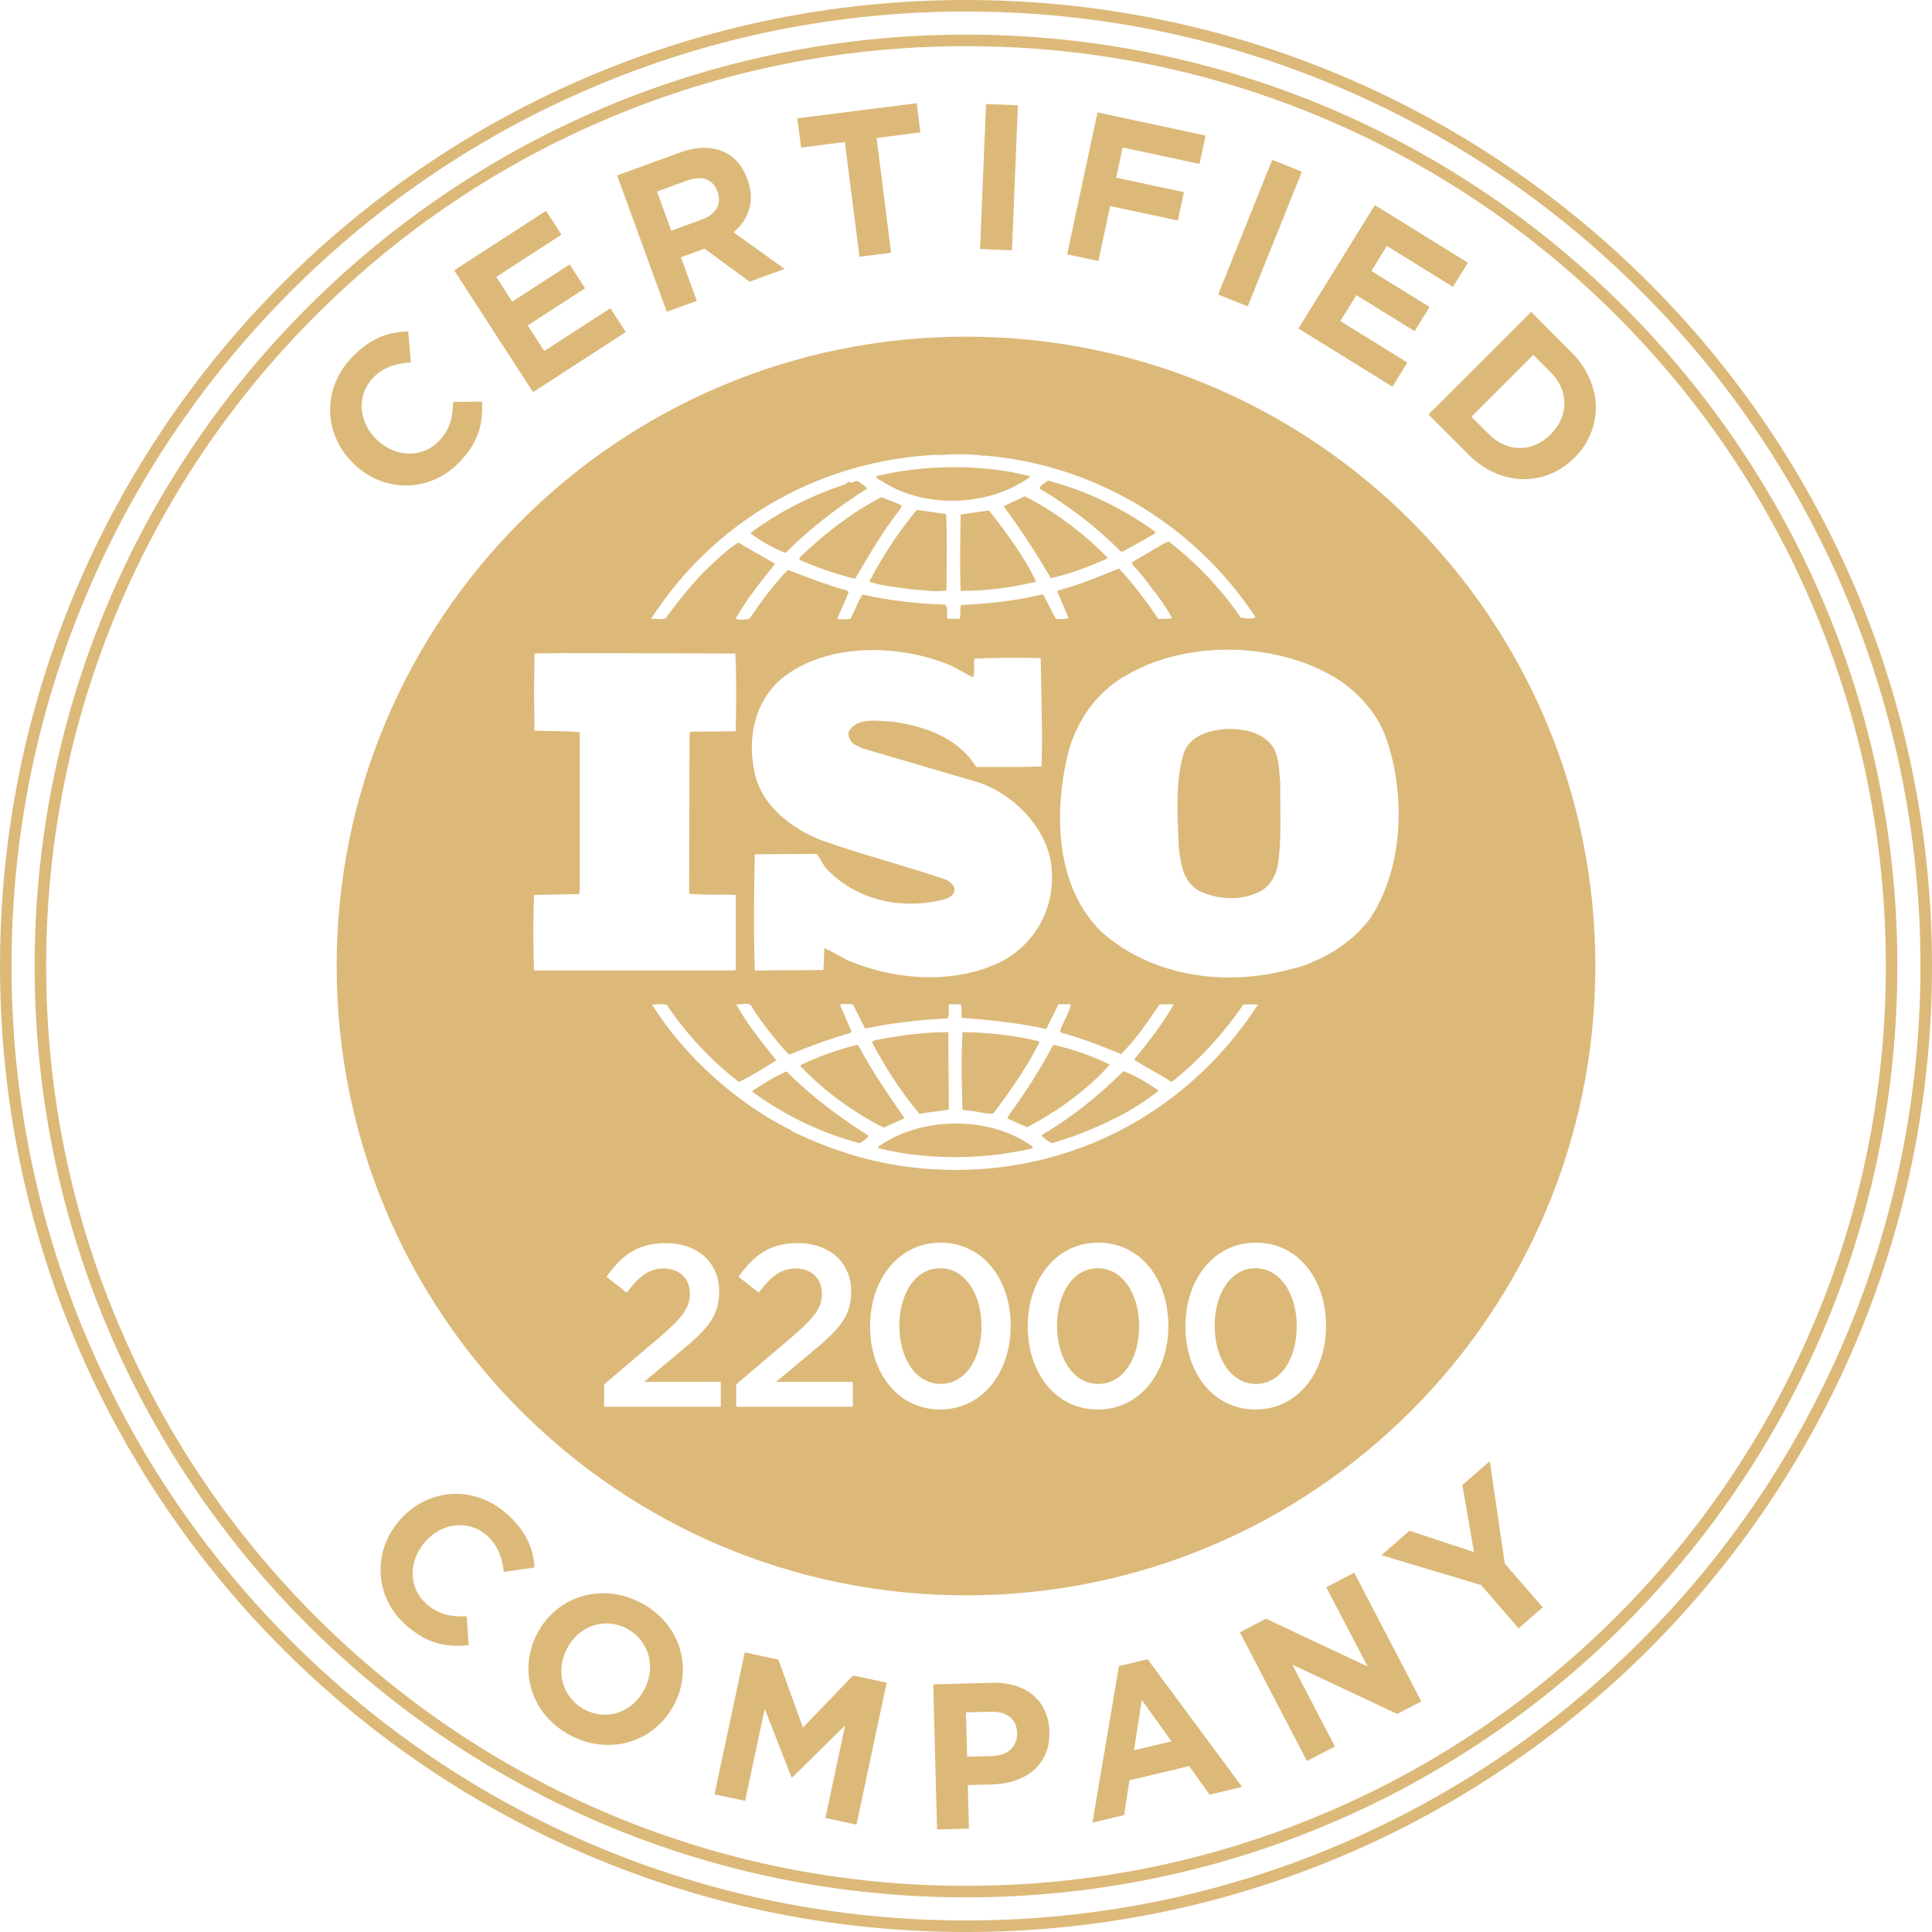 <svg width="100" height="100" viewBox="0 0 100 100" fill="none" xmlns="http://www.w3.org/2000/svg">
<g clip-path="url(#clip0_557_1220)">
<path d="M50 0C22.385 0 0 22.385 0 50C0 77.615 22.385 100 50 100C77.615 100 100 77.615 100 50C100 22.385 77.615 0 50 0ZM84.933 84.933C80.395 89.47 75.112 93.033 69.23 95.521C63.14 98.097 56.67 99.403 50 99.403C43.33 99.403 36.861 98.097 30.77 95.521C24.888 93.033 19.605 89.47 15.067 84.933C10.53 80.395 6.967 75.112 4.479 69.23C1.903 63.14 0.597 56.67 0.597 50C0.597 43.33 1.903 36.861 4.479 30.77C6.967 24.888 10.53 19.605 15.067 15.067C19.605 10.53 24.888 6.967 30.77 4.479C36.86 1.903 43.33 0.597 50 0.597C56.67 0.597 63.139 1.903 69.23 4.479C75.112 6.967 80.395 10.53 84.933 15.067C89.47 19.605 93.033 24.888 95.521 30.77C98.097 36.86 99.403 43.33 99.403 50C99.403 56.67 98.097 63.139 95.521 69.23C93.033 75.112 89.47 80.395 84.933 84.933Z" fill="#DCB979"/>
<path d="M44.894 25.284C44.778 25.163 44.615 25.067 44.472 24.951C44.303 24.809 44.16 25.019 43.976 24.972V24.924C43.881 24.924 43.834 24.998 43.76 25.066C42.008 25.636 40.355 26.464 38.861 27.578V27.625C39.431 28.027 40.022 28.381 40.661 28.618C41.987 27.293 43.427 26.206 44.894 25.282V25.284Z" fill="#DCB979"/>
<path d="M50.219 57.496C50.625 57.516 51 57.685 51.407 57.637C52.304 56.476 53.133 55.246 53.798 53.969L53.772 53.894C52.515 53.588 51.17 53.445 49.818 53.419C49.749 54.818 49.77 56.048 49.818 57.446L50.219 57.494V57.496Z" fill="#DCB979"/>
<path d="M46.815 57.87C45.96 56.64 45.11 55.41 44.424 54.107L44.328 54.086C43.336 54.345 42.364 54.678 41.442 55.127V55.2C42.693 56.498 44.187 57.591 45.749 58.371C46.082 58.182 46.484 58.06 46.815 57.87Z" fill="#DCB979"/>
<path d="M45.722 24.951C47.901 26.345 51.237 26.208 53.297 24.693V24.645C50.816 24.002 47.855 24.048 45.348 24.645C45.369 24.809 45.606 24.855 45.722 24.951Z" fill="#DCB979"/>
<path d="M49.111 57.422L49.084 53.421C47.758 53.421 46.482 53.61 45.252 53.848L45.131 53.943C45.818 55.246 46.625 56.498 47.596 57.66C48.066 57.543 48.615 57.543 49.111 57.422Z" fill="#DCB979"/>
<path d="M46.673 26.16C46.319 25.991 45.961 25.875 45.608 25.733C44.093 26.536 42.721 27.581 41.416 28.831L41.369 28.973C42.272 29.375 43.216 29.685 44.187 29.945L44.282 29.924C44.989 28.715 45.702 27.485 46.599 26.345L46.673 26.16Z" fill="#DCB979"/>
<path d="M38.957 56.451V56.524C40.661 57.754 42.509 58.651 44.494 59.173C44.663 59.077 44.852 58.936 44.969 58.792C43.454 57.827 42.055 56.807 40.709 55.456C40.091 55.715 39.527 56.095 38.957 56.449V56.451Z" fill="#DCB979"/>
<path d="M47.454 26.393C46.482 27.554 45.675 28.811 44.99 30.109C45.633 30.325 46.436 30.394 47.075 30.49C47.74 30.537 48.331 30.658 48.991 30.563C48.991 29.26 49.039 27.839 48.97 26.609L47.455 26.393H47.454Z" fill="#DCB979"/>
<path d="M58.125 28.546L59.761 27.628L59.809 27.533C58.105 26.298 56.23 25.4 54.246 24.877C54.078 24.998 53.845 25.115 53.797 25.283C55.285 26.16 56.752 27.268 58.009 28.545H58.125V28.546Z" fill="#DCB979"/>
<path d="M51.951 26.207C52.848 27.41 53.655 28.667 54.389 29.924C55.407 29.707 56.354 29.327 57.276 28.927L57.324 28.858C56.067 27.581 54.579 26.467 53.039 25.686C52.685 25.876 52.284 26.019 51.952 26.209L51.951 26.207Z" fill="#DCB979"/>
<path d="M49.724 26.63C49.703 27.933 49.676 29.327 49.724 30.584C51.049 30.584 52.352 30.419 53.63 30.109C53.018 28.811 52.115 27.602 51.191 26.419C50.721 26.488 50.199 26.561 49.724 26.63Z" fill="#DCB979"/>
<path d="M48.664 65.643C47.376 65.643 46.552 66.967 46.552 68.613V68.637C46.552 70.283 47.387 71.631 48.688 71.631C49.99 71.631 50.8 70.295 50.8 68.661V68.637C50.8 66.991 49.954 65.643 48.664 65.643Z" fill="#DCB979"/>
<path d="M56.824 65.643C55.536 65.643 54.712 66.967 54.712 68.613V68.637C54.712 70.283 55.546 71.631 56.848 71.631C58.149 71.631 58.96 70.295 58.96 68.661V68.637C58.96 66.991 58.113 65.643 56.824 65.643Z" fill="#DCB979"/>
<path d="M64.984 65.643C63.696 65.643 62.872 66.967 62.872 68.613V68.637C62.872 70.283 63.706 71.631 65.007 71.631C66.309 71.631 67.119 70.295 67.119 68.661V68.637C67.119 66.991 66.273 65.643 64.984 65.643Z" fill="#DCB979"/>
<path d="M66.27 40.527C66.195 39.884 66.222 39.176 65.869 38.632C65.299 37.872 64.401 37.728 63.478 37.728C62.602 37.803 61.63 38.041 61.276 38.963C60.822 40.451 60.943 42.178 61.012 43.814C61.108 44.642 61.202 45.518 61.936 46.036C62.812 46.538 64.09 46.654 65.039 46.225C65.63 46.015 66.004 45.424 66.125 44.854C66.363 43.482 66.242 41.872 66.267 40.526L66.27 40.527Z" fill="#DCB979"/>
<path d="M53.913 58.794C54.078 58.936 54.246 59.079 54.436 59.175L55.545 58.821C57.108 58.23 58.648 57.518 59.973 56.451C59.403 56.049 58.791 55.696 58.152 55.438C56.849 56.736 55.476 57.828 53.961 58.726L53.913 58.794Z" fill="#DCB979"/>
<path d="M54.484 54.133C53.818 55.389 53.064 56.572 52.209 57.733L52.14 57.897L53.16 58.346C53.724 58.061 54.269 57.707 54.812 57.374C55.715 56.736 56.685 55.98 57.44 55.104C56.543 54.655 55.572 54.324 54.554 54.085L54.485 54.133H54.484Z" fill="#DCB979"/>
<path d="M50 17.425C32.009 17.425 17.425 32.009 17.425 50C17.425 67.991 32.009 82.575 50 82.575C67.991 82.575 82.575 67.991 82.575 50C82.575 32.009 67.991 17.425 50 17.425ZM47.881 23.579C48.187 23.552 48.492 23.531 48.751 23.552C49.437 23.483 50.218 23.504 50.863 23.579L50.91 23.627L50.931 23.579C56.59 24.028 61.819 27.125 64.993 31.955C64.755 32.076 64.518 31.982 64.233 31.982C63.215 30.488 61.937 29.142 60.495 28.028L60.258 28.124L58.602 29.095V29.212C59.003 29.639 59.336 30.04 59.642 30.489C60.022 30.939 60.376 31.461 60.66 31.983C60.47 32.052 60.21 32.031 59.952 32.031C59.334 31.128 58.649 30.204 57.915 29.424C56.875 29.851 55.857 30.279 54.764 30.564L54.722 30.612L55.313 31.983C55.145 32.079 54.86 32.031 54.648 32.031L54.009 30.795L53.892 30.774C52.563 31.107 51.121 31.249 49.749 31.318C49.654 31.528 49.749 31.793 49.675 32.03H49.036C48.967 31.813 49.109 31.46 48.919 31.295C47.452 31.248 46.006 31.079 44.634 30.773C44.397 31.174 44.233 31.622 44.022 32.03C43.758 32.051 43.596 32.078 43.336 32.03L43.927 30.658L43.831 30.563C42.786 30.277 41.794 29.876 40.776 29.497C40.021 30.277 39.382 31.154 38.791 32.03C38.554 32.078 38.242 32.098 38.079 32.03C38.622 31.033 39.382 30.109 40.116 29.189C39.525 28.809 38.839 28.477 38.221 28.076C37.555 28.498 36.991 29.069 36.373 29.66C35.666 30.419 35.027 31.201 34.457 32.003C34.219 32.098 33.934 32.003 33.697 32.03C36.964 26.983 42.194 24.028 47.879 23.579H47.881ZM54.981 53.469C56.046 53.754 56.991 54.134 58.031 54.561C58.812 53.781 59.43 52.857 60.021 51.98H60.755C60.185 52.998 59.452 53.922 58.697 54.846C59.261 55.221 59.906 55.533 60.497 55.907C60.545 55.982 60.687 56.003 60.73 55.934C62.107 54.848 63.358 53.448 64.355 52.001C64.588 51.98 64.898 51.98 65.11 52.001C61.088 58.203 54.154 61.354 46.885 60.383C44.779 60.098 42.789 59.433 40.921 58.515C40.969 58.488 40.921 58.44 40.9 58.44C40.873 58.44 40.873 58.467 40.873 58.467C38.107 57.069 35.452 54.704 33.748 52.001C34.033 51.98 34.222 51.954 34.507 52.001C35.5 53.495 36.824 54.915 38.245 56.001C38.91 55.695 39.548 55.267 40.187 54.888C39.431 53.943 38.672 53.019 38.107 51.98C38.366 52.028 38.842 51.791 38.957 52.191C39.479 52.998 40.118 53.801 40.778 54.534L40.873 54.582C41.891 54.155 42.931 53.779 43.997 53.469L44.072 53.4L43.475 52.001C43.643 51.933 43.901 51.98 44.14 51.98L44.779 53.237C46.151 52.952 47.572 52.783 49.039 52.715C49.181 52.477 49.066 52.266 49.112 51.98H49.724C49.819 52.17 49.724 52.476 49.797 52.688C51.216 52.783 52.752 52.952 54.151 53.258L54.789 51.98H55.428C55.333 52.455 55.027 52.904 54.858 53.374L54.979 53.47L54.981 53.469ZM50.436 34.088C51.502 34.04 52.8 34.04 53.867 34.061C53.894 36.025 53.963 37.73 53.915 39.672C52.781 39.719 51.572 39.698 50.531 39.698C49.56 38.157 47.855 37.587 46.199 37.355C45.418 37.328 44.378 37.091 43.928 37.873C43.881 38.137 43.997 38.348 44.187 38.512L44.613 38.728L50.34 40.407C52.257 40.903 54.151 42.73 54.409 44.74C54.673 46.798 53.722 48.715 51.949 49.707C49.51 50.989 46.339 50.752 43.879 49.707C43.473 49.497 43.072 49.258 42.67 49.069L42.622 50.209L39.07 50.23C39.002 48.334 39.022 46.134 39.07 44.218L42.269 44.197C42.458 44.43 42.575 44.715 42.764 44.952C44.375 46.657 46.786 47.131 49.013 46.515C49.178 46.419 49.394 46.304 49.394 46.088C49.436 45.83 49.157 45.618 48.94 45.524C46.813 44.789 44.612 44.246 42.506 43.486C40.964 42.895 39.355 41.639 39.049 39.934C38.648 38.14 39.118 36.103 40.66 34.967C43.024 33.236 46.672 33.357 49.273 34.472L50.36 35.063C50.481 34.778 50.386 34.376 50.434 34.091L50.436 34.088ZM27.64 46.322L29.984 46.275L30.01 45.942V37.898C29.23 37.824 28.469 37.851 27.667 37.824C27.64 36.546 27.64 35.079 27.667 33.824L29.134 33.803L38.06 33.824C38.128 35.058 38.107 36.5 38.081 37.851L35.737 37.872L35.69 37.946L35.669 46.254C36.424 46.349 37.3 46.275 38.081 46.322V50.228H27.64C27.593 48.925 27.593 47.648 27.64 46.322ZM37.307 72.812H31.272V71.655L34.146 69.21C35.279 68.233 35.709 67.719 35.709 66.955C35.709 66.143 35.124 65.655 34.361 65.655C33.599 65.655 33.073 66.061 32.44 66.907L31.391 66.085C32.19 64.976 32.989 64.343 34.469 64.343C36.091 64.343 37.224 65.345 37.224 66.836V66.86C37.224 68.183 36.531 68.876 35.052 70.093L33.334 71.524H37.307V72.812ZM44.142 72.812H38.106V71.655L40.981 69.21C42.113 68.233 42.543 67.719 42.543 66.955C42.543 66.143 41.958 65.655 41.196 65.655C40.433 65.655 39.907 66.061 39.275 66.907L38.225 66.085C39.024 64.976 39.824 64.343 41.303 64.343C42.925 64.343 44.058 65.345 44.058 66.836V66.86C44.058 68.183 43.366 68.876 41.886 70.093L40.169 71.524H44.142V72.812ZM52.313 68.637C52.313 71.022 50.858 72.955 48.663 72.955C46.467 72.955 45.036 71.046 45.036 68.661V68.637C45.036 66.251 46.491 64.319 48.687 64.319C50.882 64.319 52.313 66.228 52.313 68.613V68.637ZM60.473 68.637C60.473 71.022 59.018 72.955 56.822 72.955C54.627 72.955 53.196 71.046 53.196 68.661V68.637C53.196 66.251 54.651 64.319 56.846 64.319C59.042 64.319 60.473 66.228 60.473 68.613V68.637ZM68.634 68.637C68.634 71.022 67.179 72.955 64.984 72.955C62.788 72.955 61.357 71.046 61.357 68.661V68.637C61.357 66.251 62.812 64.319 65.007 64.319C67.203 64.319 68.634 66.228 68.634 68.613V68.637ZM70.909 47.552C70.149 48.549 69.13 49.283 68.07 49.731L67.97 49.773C67.612 49.969 67.094 50.1 66.93 50.131C63.498 51.103 59.64 50.581 56.991 48.215C54.721 45.967 54.552 42.392 55.191 39.385C55.545 37.564 56.685 35.791 58.41 34.888C61.582 33.088 66.27 33.231 69.346 35.221C70.412 35.955 71.288 36.973 71.71 38.107C72.776 41.042 72.661 44.948 70.907 47.549L70.909 47.552Z" fill="#DCB979"/>
<path d="M45.654 59.221C45.585 59.294 45.416 59.316 45.464 59.431C47.972 60.049 50.769 60.028 53.276 59.479C53.324 59.431 53.514 59.479 53.44 59.342C51.287 57.779 47.857 57.779 45.655 59.221H45.654Z" fill="#DCB979"/>
<path d="M26.187 78.319C24.442 76.809 22.081 77.076 20.682 78.691L20.669 78.707C19.257 80.337 19.379 82.703 21.051 84.15C22.154 85.106 23.133 85.273 24.257 85.153L24.158 83.661C23.354 83.688 22.739 83.595 22.09 83.033C21.116 82.189 21.146 80.795 21.99 79.821L22.003 79.804C22.846 78.831 24.225 78.633 25.182 79.463C25.758 79.961 25.978 80.577 26.079 81.361L27.669 81.133C27.6 80.164 27.251 79.237 26.188 78.316L26.187 78.319Z" fill="#DCB979"/>
<path d="M33.134 82.939C31.072 81.879 28.775 82.666 27.799 84.566L27.788 84.585C26.812 86.485 27.503 88.782 29.564 89.842C31.627 90.902 33.924 90.115 34.9 88.215L34.91 88.196C35.887 86.296 35.196 83.999 33.134 82.939ZM33.364 87.424L33.354 87.444C32.766 88.59 31.464 89.103 30.281 88.496C29.097 87.888 28.746 86.502 29.336 85.356L29.346 85.336C29.934 84.19 31.236 83.676 32.419 84.285C33.603 84.893 33.954 86.279 33.364 87.426V87.424Z" fill="#DCB979"/>
<path d="M41.56 89.418L40.29 85.9L38.548 85.528L36.982 92.876L38.567 93.213L39.582 88.448L40.967 91.991L41.009 92L43.745 89.303L42.724 94.099L44.33 94.442L45.895 87.094L44.152 86.722L41.56 89.418Z" fill="#DCB979"/>
<path d="M51.373 87.102L48.304 87.182L48.5 94.693L50.152 94.649L50.094 92.396L51.349 92.363C53.034 92.32 54.363 91.393 54.316 89.645V89.624C54.276 88.079 53.164 87.055 51.373 87.103V87.102ZM51.366 90.893L50.057 90.927L49.997 88.632L51.273 88.599C52.1 88.578 52.625 88.96 52.643 89.7V89.721C52.661 90.364 52.191 90.87 51.364 90.893H51.366Z" fill="#DCB979"/>
<path d="M57.916 86.234L56.545 94.342L58.184 93.949L58.46 92.15L61.549 91.412L62.609 92.891L64.29 92.489L59.398 85.88L57.916 86.236V86.234ZM58.694 90.594L59.099 87.992L60.636 90.13L58.694 90.594Z" fill="#DCB979"/>
<path d="M68.648 82.157L70.787 86.258L65.527 83.783L64.175 84.488L67.648 91.151L69.094 90.397L66.887 86.161L72.319 88.715L73.567 88.066L70.094 81.403L68.648 82.157Z" fill="#DCB979"/>
<path d="M77.112 75.631L75.692 76.861L76.29 80.334L72.96 79.231L71.501 80.497L76.663 82.043L78.603 84.281L79.852 83.197L77.889 80.936L77.112 75.631Z" fill="#DCB979"/>
<path d="M18.31 24.011C19.86 25.512 22.228 25.521 23.767 23.933C24.784 22.885 25.003 21.918 24.948 20.787L23.452 20.803C23.434 21.608 23.307 22.216 22.71 22.833C21.813 23.758 20.424 23.651 19.498 22.754L19.484 22.739C18.558 21.842 18.439 20.455 19.319 19.546C19.849 18.998 20.478 18.815 21.266 18.757L21.127 17.157C20.155 17.172 19.212 17.467 18.233 18.478C16.627 20.134 16.763 22.508 18.296 23.994L18.31 24.009V24.011Z" fill="#DCB979"/>
<path d="M32.392 17.187L31.593 15.954L28.17 18.17L27.312 16.846L30.285 14.921L29.485 13.687L26.513 15.612L25.685 14.333L29.063 12.145L28.263 10.912L23.507 13.993L27.591 20.297L32.392 17.187Z" fill="#DCB979"/>
<path d="M36.066 15.572L35.243 13.314L36.464 12.87L38.798 14.579L40.613 13.92L37.972 12.025C38.748 11.366 39.103 10.427 38.688 9.287L38.681 9.266C38.434 8.59 38.039 8.129 37.488 7.872C36.842 7.57 36.067 7.578 35.17 7.905L31.943 9.079L34.512 16.139L36.066 15.573V15.572ZM35.549 9.352C36.315 9.073 36.891 9.242 37.136 9.917L37.143 9.937C37.363 10.542 37.084 11.09 36.316 11.369L34.743 11.941L34.006 9.914L35.549 9.352Z" fill="#DCB979"/>
<path d="M43.731 7.349L44.484 13.29L46.122 13.082L45.372 7.142L47.639 6.855L47.448 5.343L41.273 6.124L41.464 7.636L43.731 7.349Z" fill="#DCB979"/>
<path d="M51.037 5.383L50.727 12.889L52.378 12.957L52.687 5.451L51.037 5.383Z" fill="#DCB979"/>
<path d="M57.46 10.666L60.964 11.415L61.279 9.946L57.773 9.197L58.108 7.633L62.085 8.484L62.4 7.015L56.806 5.819L55.236 13.164L56.852 13.51L57.46 10.666Z" fill="#DCB979"/>
<path d="M65.85 8.272L63.051 15.243L64.584 15.859L67.384 8.888L65.85 8.272Z" fill="#DCB979"/>
<path d="M72.072 20.015L72.845 18.764L69.378 16.618L70.207 15.276L73.219 17.14L73.993 15.889L70.982 14.027L71.784 12.73L75.206 14.848L75.979 13.598L71.161 10.616L67.207 17.004L72.072 20.015Z" fill="#DCB979"/>
<path d="M79.254 16.146L73.937 21.454L76.007 23.527C77.675 25.199 79.99 25.193 81.487 23.699L81.501 23.684C82.997 22.19 82.993 19.891 81.324 18.22L79.254 16.146ZM80.264 22.476L80.249 22.491C79.308 23.432 78.01 23.423 77.063 22.473L76.161 21.569L79.366 18.369L80.267 19.273C81.215 20.223 81.206 21.536 80.264 22.476Z" fill="#DCB979"/>
<path d="M50 1.792C23.376 1.792 1.793 23.376 1.793 50C1.793 76.624 23.376 98.207 50 98.207C76.624 98.207 98.207 76.624 98.207 50C98.207 23.376 76.624 1.792 50 1.792ZM83.666 83.666C79.293 88.039 74.201 91.472 68.531 93.869C62.663 96.351 56.427 97.61 50 97.61C43.573 97.61 37.337 96.352 31.469 93.869C25.8 91.47 20.707 88.037 16.334 83.666C11.961 79.293 8.528 74.201 6.131 68.531C3.649 62.663 2.39 56.427 2.39 50C2.39 43.573 3.648 37.337 6.131 31.469C8.53 25.8 11.963 20.707 16.334 16.334C20.707 11.961 25.799 8.528 31.469 6.131C37.337 3.649 43.573 2.389 50 2.389C56.427 2.389 62.663 3.648 68.531 6.131C74.2 8.53 79.293 11.963 83.666 16.334C88.039 20.707 91.472 25.799 93.869 31.469C96.351 37.337 97.611 43.573 97.611 50C97.611 56.427 96.352 62.663 93.869 68.531C91.47 74.2 88.037 79.293 83.666 83.666Z" fill="#DCB979"/>
</g>
<defs>
<clipPath id="clip0_557_1220">
<rect width="100" height="100" fill="white"/>
</clipPath>
</defs>
</svg>
